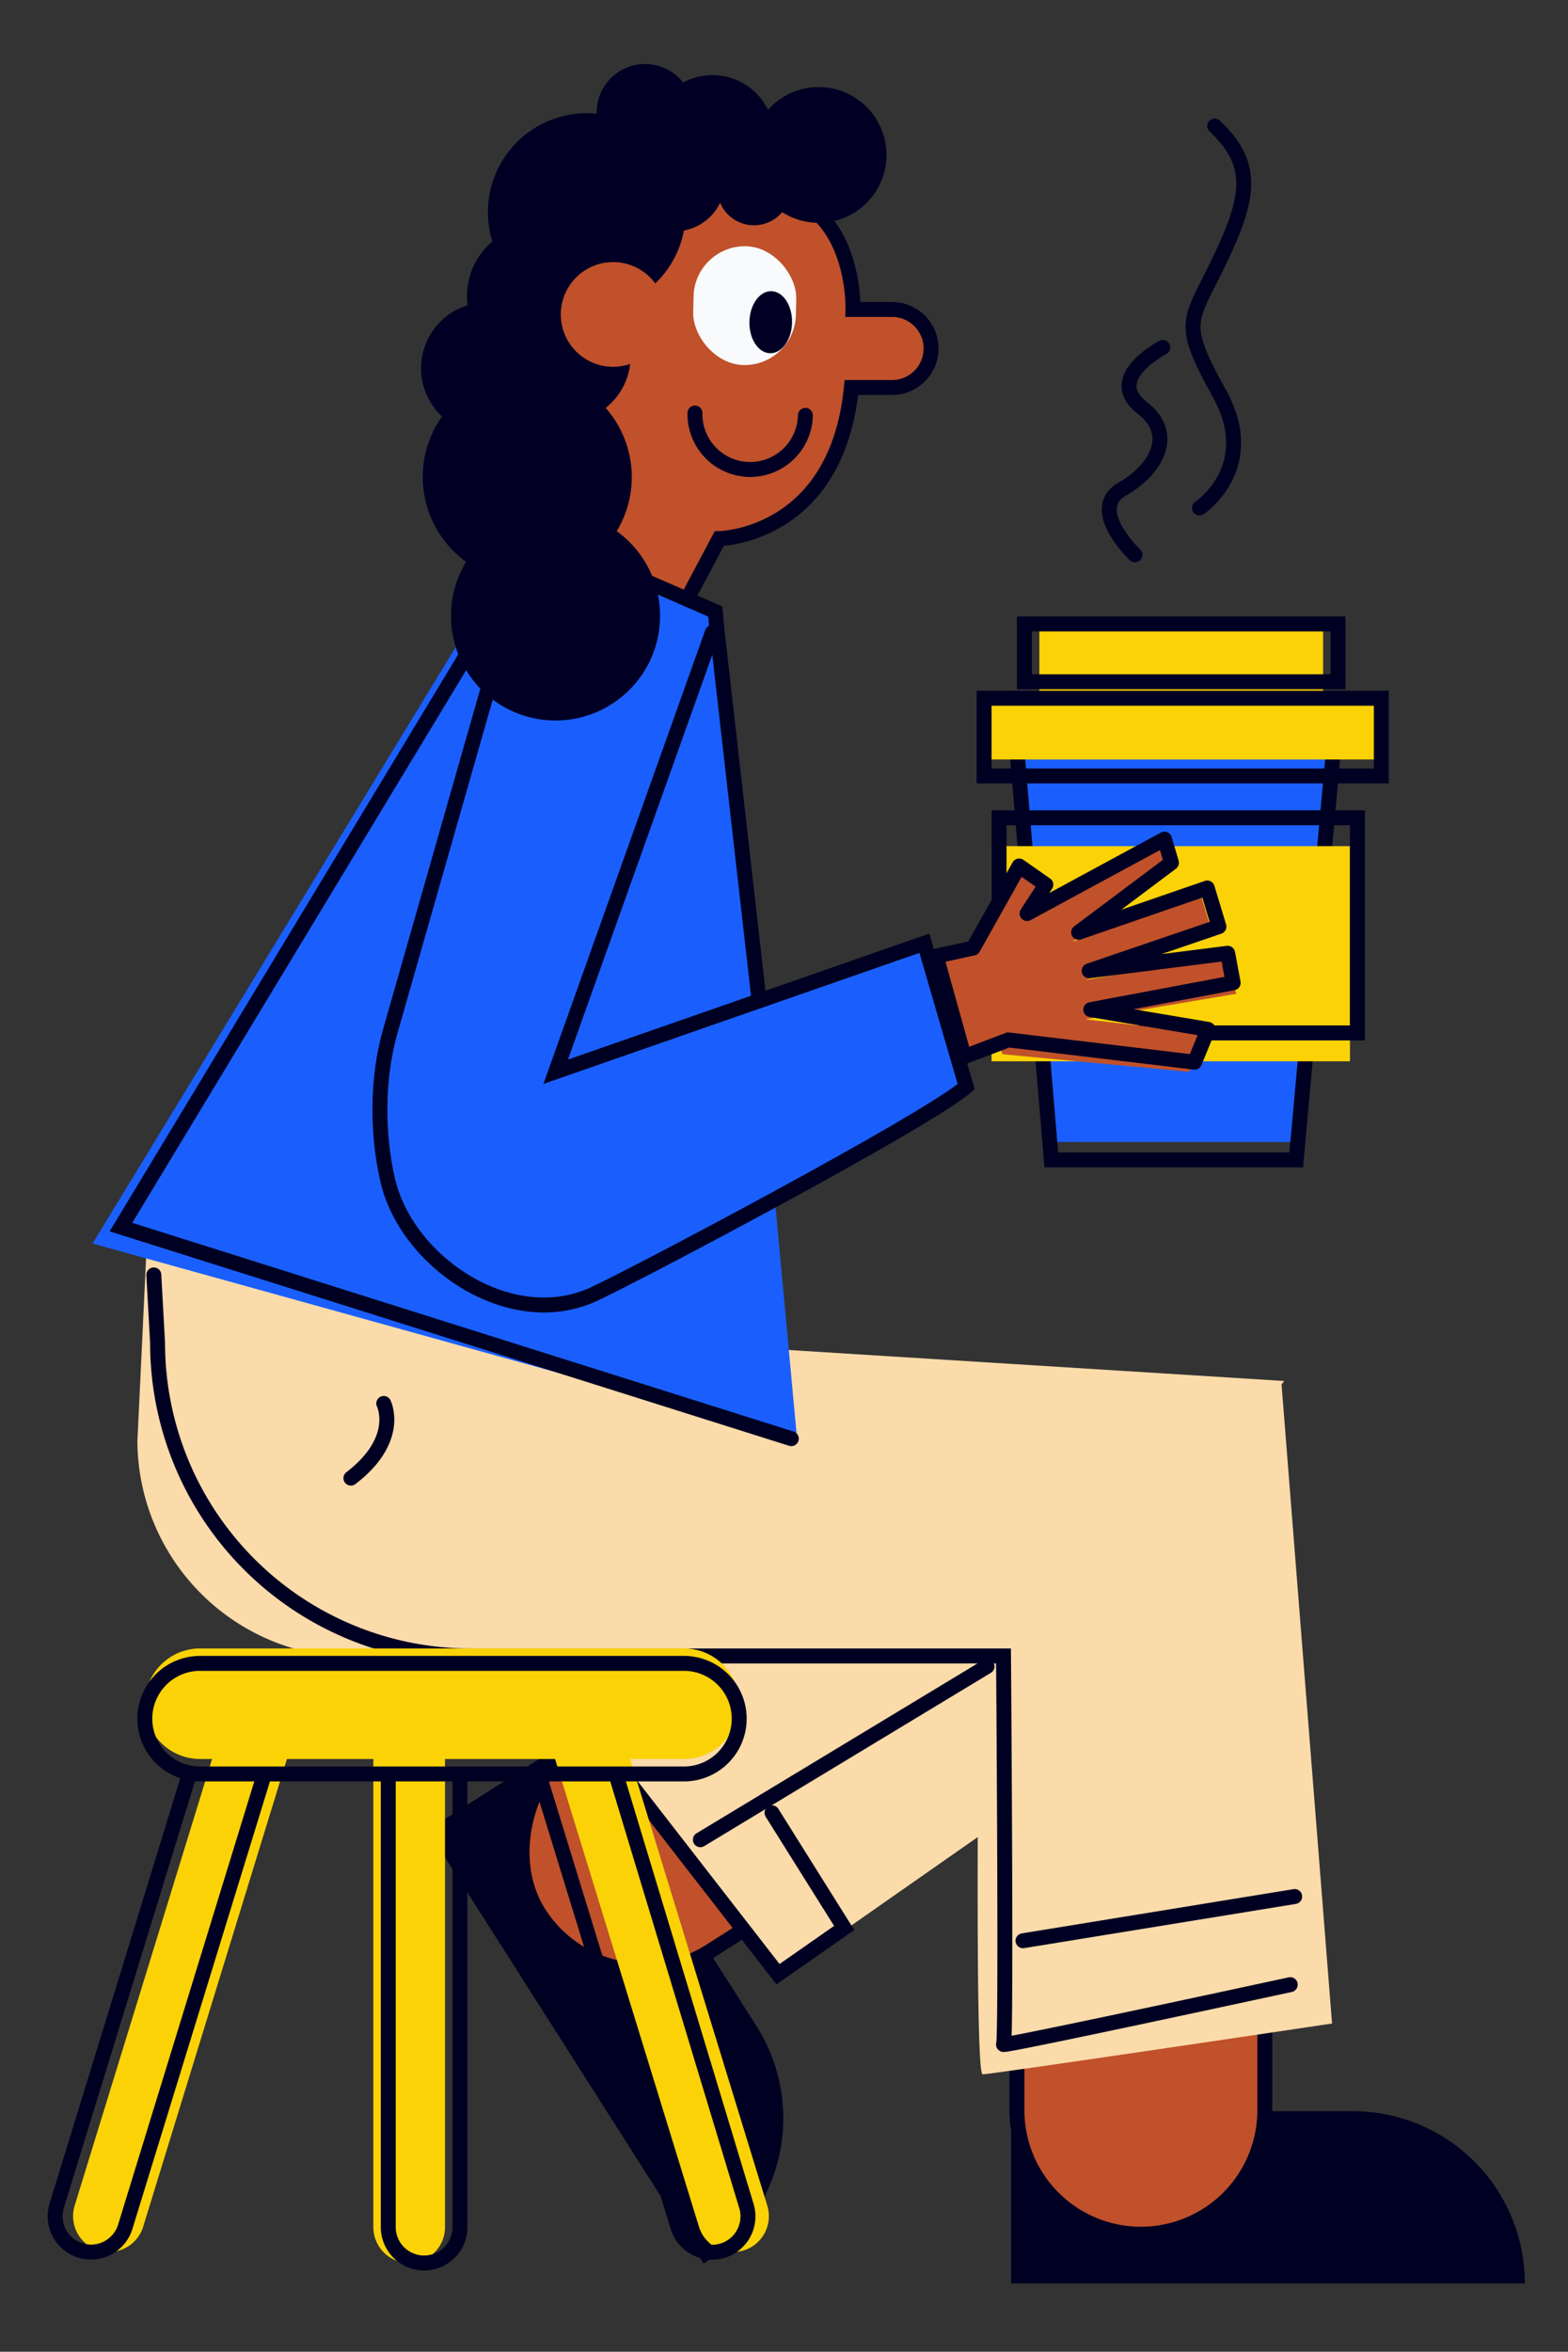 <svg id="Capa_1" data-name="Capa 1" xmlns="http://www.w3.org/2000/svg" viewBox="0 0 525 787"><rect x="0" y="0" width="525" height="787" fill="#333333" stroke="none"/><title>Mesa de trabajo 22</title><path d="M310.35,117.5a13,13,0,0,1-13,12.7h-.28l-12.33-.26,0,2.45a50.1,50.1,0,0,1-44,48.68l-15.55,29.78-33.35-17.42,11.58-22.17a50,50,0,0,1-19.86-41l.61-28.89a50.1,50.1,0,0,1,51.15-49l1,0a50.1,50.1,0,0,1,49,51.15v.5l12.32.26A13,13,0,0,1,310.35,117.5Z" fill="#c0512b"/><polygon points="434 382.16 352 382.15 340 239.15 447 239.16 434 382.16" fill="#1a5ffe"/><polygon points="434 388.16 352 388.15 340 245.15 447 245.16 434 388.16" fill="none" stroke="#002" stroke-linecap="round" stroke-miterlimit="10" stroke-width="5"/><rect x="332" y="283.16" width="120" height="72" fill="#fbd206"/><rect x="334.5" y="273.66" width="120" height="72" fill="none" stroke="#002" stroke-linecap="round" stroke-miterlimit="10" stroke-width="5"/><path d="M127.7,640.67H242a57.62,57.62,0,0,1,57.62,57.62v0a0,0,0,0,1,0,0h-172a0,0,0,0,1,0,0V640.67A0,0,0,0,1,127.7,640.67Z" transform="translate(663.64 129.67) rotate(57.51)" fill="#002"/><rect x="256.14" y="426.54" width="83" height="278" rx="41.5" transform="translate(614.84 10.74) rotate(57.51)" fill="#c0512b" stroke="#002" stroke-miterlimit="10" stroke-width="5"/><path d="M338.58,706.49H452.93a57.62,57.62,0,0,1,57.62,57.62v0a0,0,0,0,1,0,0h-172a0,0,0,0,1,0,0V706.49A0,0,0,0,1,338.58,706.49Z" fill="#002"/><path d="M423.49,511.16v195a41.5,41.5,0,1,1-83,0V547.65H117a38.5,38.5,0,1,1,0-77s261.88-1,265-1a41.52,41.52,0,0,1,41.5,41.5Z" fill="#c0512b" stroke="#002" stroke-miterlimit="10" stroke-width="5"/><path d="M446,677.16s-114,17-117,17c-2,0-1.78-68.44-1.43-118.06l-211.89-21.6A72.69,72.69,0,0,1,46,482.4l4-84.26,188,52,192,12-.91,1.14Z" fill="#fcdbaa"/><polygon points="188.99 572.15 260.99 661.15 343.99 603.15 339.99 543.15 230.99 535.15 188.99 572.15" fill="#fcdbaa"/><rect x="232.16" y="82.39" width="34.39" height="39.76" rx="17.19" transform="translate(2.21 -5.23) rotate(1.21)" fill="#f8fafc"/><ellipse cx="258.04" cy="107.81" rx="10.38" ry="7.14" transform="translate(144.82 363.53) rotate(-88.79)" fill="#010024"/><path d="M217.87,45.73l-.1.05s0-.09,0-.13Z" fill="#010024"/><path d="M217.87,45.73l-.1.05s0-.09,0-.13Z" fill="#010024"/><path d="M217.87,45.73l-.1.05s0-.09,0-.13Z" fill="#010024"/><path d="M269.66,139a18.49,18.49,0,0,1-18.87,18.1h0a18.5,18.5,0,0,1-18.1-18.88" fill="none" stroke="#010024" stroke-linecap="round" stroke-miterlimit="10" stroke-width="5"/><polygon points="266.89 481.62 31 416.14 176.2 177.79 241.13 204.6 266.89 481.62" fill="#1a5ffe"/><polyline points="264.95 481.44 40.5 410.64 180.55 178.94 239.5 204.65 240.07 210.92 254.39 336.97" fill="none" stroke="#002" stroke-linecap="round" stroke-miterlimit="10" stroke-width="5"/><path d="M230.51,199.65l10.32-19.42s39.27-.5,44.23-50.55h13.61a13.07,13.07,0,0,0,13.06-12.62h0a13.06,13.06,0,0,0-13.06-13.5H285.59s.89-26.6-17.73-36.35" fill="none" stroke="#002" stroke-linecap="round" stroke-miterlimit="10" stroke-width="5"/><path d="M197.51,184.65l6.67-12.85s-15.08-10.06-19.8-35.39" fill="none" stroke="#010024" stroke-linecap="round" stroke-miterlimit="10" stroke-width="5"/><path d="M51.5,426.64l1.26,22.78A104.73,104.73,0,0,0,157.48,554.15H336s1,129,0,130,96-20,96-20" fill="none" stroke="#002" stroke-linecap="round" stroke-miterlimit="10" stroke-width="5"/><path d="M128.49,469.65s6,12-11,25" fill="none" stroke="#002" stroke-linecap="round" stroke-miterlimit="10" stroke-width="5"/><line x1="342.53" y1="649.46" x2="433.49" y2="634.66" fill="none" stroke="#002" stroke-linecap="round" stroke-miterlimit="10" stroke-width="5"/><line x1="330.49" y1="557.65" x2="234.49" y2="615.65" fill="none" stroke="#002" stroke-linecap="round" stroke-miterlimit="10" stroke-width="5"/><polyline points="192.83 573.53 260.49 660.65 282.65 645.18 258.49 606.65" fill="none" stroke="#002" stroke-linecap="round" stroke-miterlimit="10" stroke-width="5"/><polygon points="322.52 321.07 321.82 322.14 321.59 321.62 322.52 321.07" fill="#c0512b"/><polygon points="322.52 321.07 321.82 322.14 321.59 321.62 322.52 321.07" fill="#c0512b"/><path d="M414,332.55l-5-12.19-45.61,7.57,42.85-14.63-4.26-14-42.91,15.88,33.31-23.93-4.54-9-43.52,25.9,7.38-11.1-10.38-5-15.87,24.54L252,342.07l11.74,33.76,56.12-19.52,15.07-5.25.78,1.73,62.45,5.9,6.35-12.84-41.17-4.74Zm-91.48-11.48-.7,1.07-.23-.52Z" fill="#c0512b"/><polygon points="341.23 289.8 350.17 296.04 343.88 305.71 389.9 280.8 392.23 288.71 361.15 312 404.21 297.16 408.12 310.08 364.68 324.87 411.05 319 412.89 328.9 365.22 337.86 404.48 344.47 399.97 355.45 337.61 348 322.83 353.61 313.44 319.96 325.83 317.26 341.23 289.8" fill="none" stroke="#002" stroke-linecap="round" stroke-linejoin="round" stroke-width="5"/><rect x="329" y="233.16" width="133" height="21" fill="#fbd206"/><rect x="348" y="211.16" width="95" height="26" fill="#fbd206"/><rect x="329.5" y="233.66" width="133" height="26" fill="none" stroke="#002" stroke-linecap="round" stroke-miterlimit="10" stroke-width="5"/><rect x="343" y="208.81" width="105" height="19.34" fill="none" stroke="#002" stroke-linecap="round" stroke-miterlimit="10" stroke-width="5"/><path d="M401.61,170s20.32-13.54,6.78-38.09-10.16-23.71,0-44.87,11.85-32.17-1.69-44.87" fill="none" stroke="#002" stroke-linecap="round" stroke-linejoin="round" stroke-width="5"/><path d="M380,185.66s-16.09-15.24-4.24-22,17.78-18.62,6.78-27.09.84-16.93,6.77-20.32" fill="none" stroke="#002" stroke-linecap="round" stroke-linejoin="round" stroke-width="5"/><path d="M274.58,29.14a22.62,22.62,0,0,0-17.42,7.6,20.75,20.75,0,0,0-28.43-9.13,16.21,16.21,0,0,0-28.95,9.69c0,.25,0,.5,0,.75-.86-.09-1.74-.14-2.62-.16a33.11,33.11,0,0,0-32.3,42.92A24,24,0,1,0,204,103.22a33.13,33.13,0,0,0,25-26.08,16.88,16.88,0,0,0,12.11-9.27A12.33,12.33,0,0,0,261.89,71a22.71,22.71,0,1,0,12.69-41.85ZM217.87,45.73l-.1.05s0-.09,0-.13Z" fill="#010024"/><path d="M133.28,422.43,127,379.15l183-65,16,50L212.45,425.63A56,56,0,0,1,133.28,422.43Z" fill="#1a5ffe"/><path d="M164.54,226.55,130.6,345.35c-4.39,15.39-4.38,34.17-.79,49.6,6.4,27.46,40.68,50.54,68.23,38.48,11-4.79,111.9-58,125.46-69.78l-14-48-123.44,43,52.44-147" fill="none" stroke="#002" stroke-linecap="round" stroke-miterlimit="10" stroke-width="5"/><path d="M221,206.15A35,35,0,1,1,156.05,188,35,35,0,0,1,148,139.37a22.05,22.05,0,0,1,25.37-35.61,22.06,22.06,0,1,1,29.43,32.76,35,35,0,0,1,3.69,41.23A34.92,34.92,0,0,1,221,206.15Z" fill="#010024"/><circle cx="205.29" cy="105.23" r="17.52" fill="#c0512b"/><path d="M249,753.09a12,12,0,0,1-15-8L185.85,588.65H149V745.29a12,12,0,0,1-24,0V588.64H96.07L47.94,745.14A12,12,0,0,1,25,738.08L71,588.64H67a18.5,18.5,0,0,1,0-37H229a18.5,18.5,0,0,1,0,37H211L256.9,738.09A12,12,0,0,1,249,753.09Z" fill="#fbd206"/><path d="M130,593.85V745.29a12,12,0,0,0,12,12h0a12,12,0,0,0,12-12V594.92" fill="none" stroke="#002" stroke-linecap="round" stroke-miterlimit="10" stroke-width="5"/><path d="M88.06,595.17l-46.12,150a12,12,0,0,1-15,7.94h0a12,12,0,0,1-7.95-15L63.16,594.47" fill="none" stroke="#002" stroke-linecap="round" stroke-miterlimit="10" stroke-width="5"/><path d="M64.11,593.42a18.5,18.5,0,0,1-15.62-18.28h0A18.5,18.5,0,0,1,67,556.64H229a18.5,18.5,0,0,1,18.5,18.5h0a18.5,18.5,0,0,1-18.5,18.5H67a18.25,18.25,0,0,1-2.88-.22" fill="none" stroke="#002" stroke-linecap="round" stroke-miterlimit="10" stroke-width="5"/><path d="M180.24,593.17l46.72,152a12,12,0,0,0,15,8h0a12,12,0,0,0,7.94-15L206.49,594.65" fill="none" stroke="#002" stroke-linecap="round" stroke-miterlimit="10" stroke-width="5"/></svg>